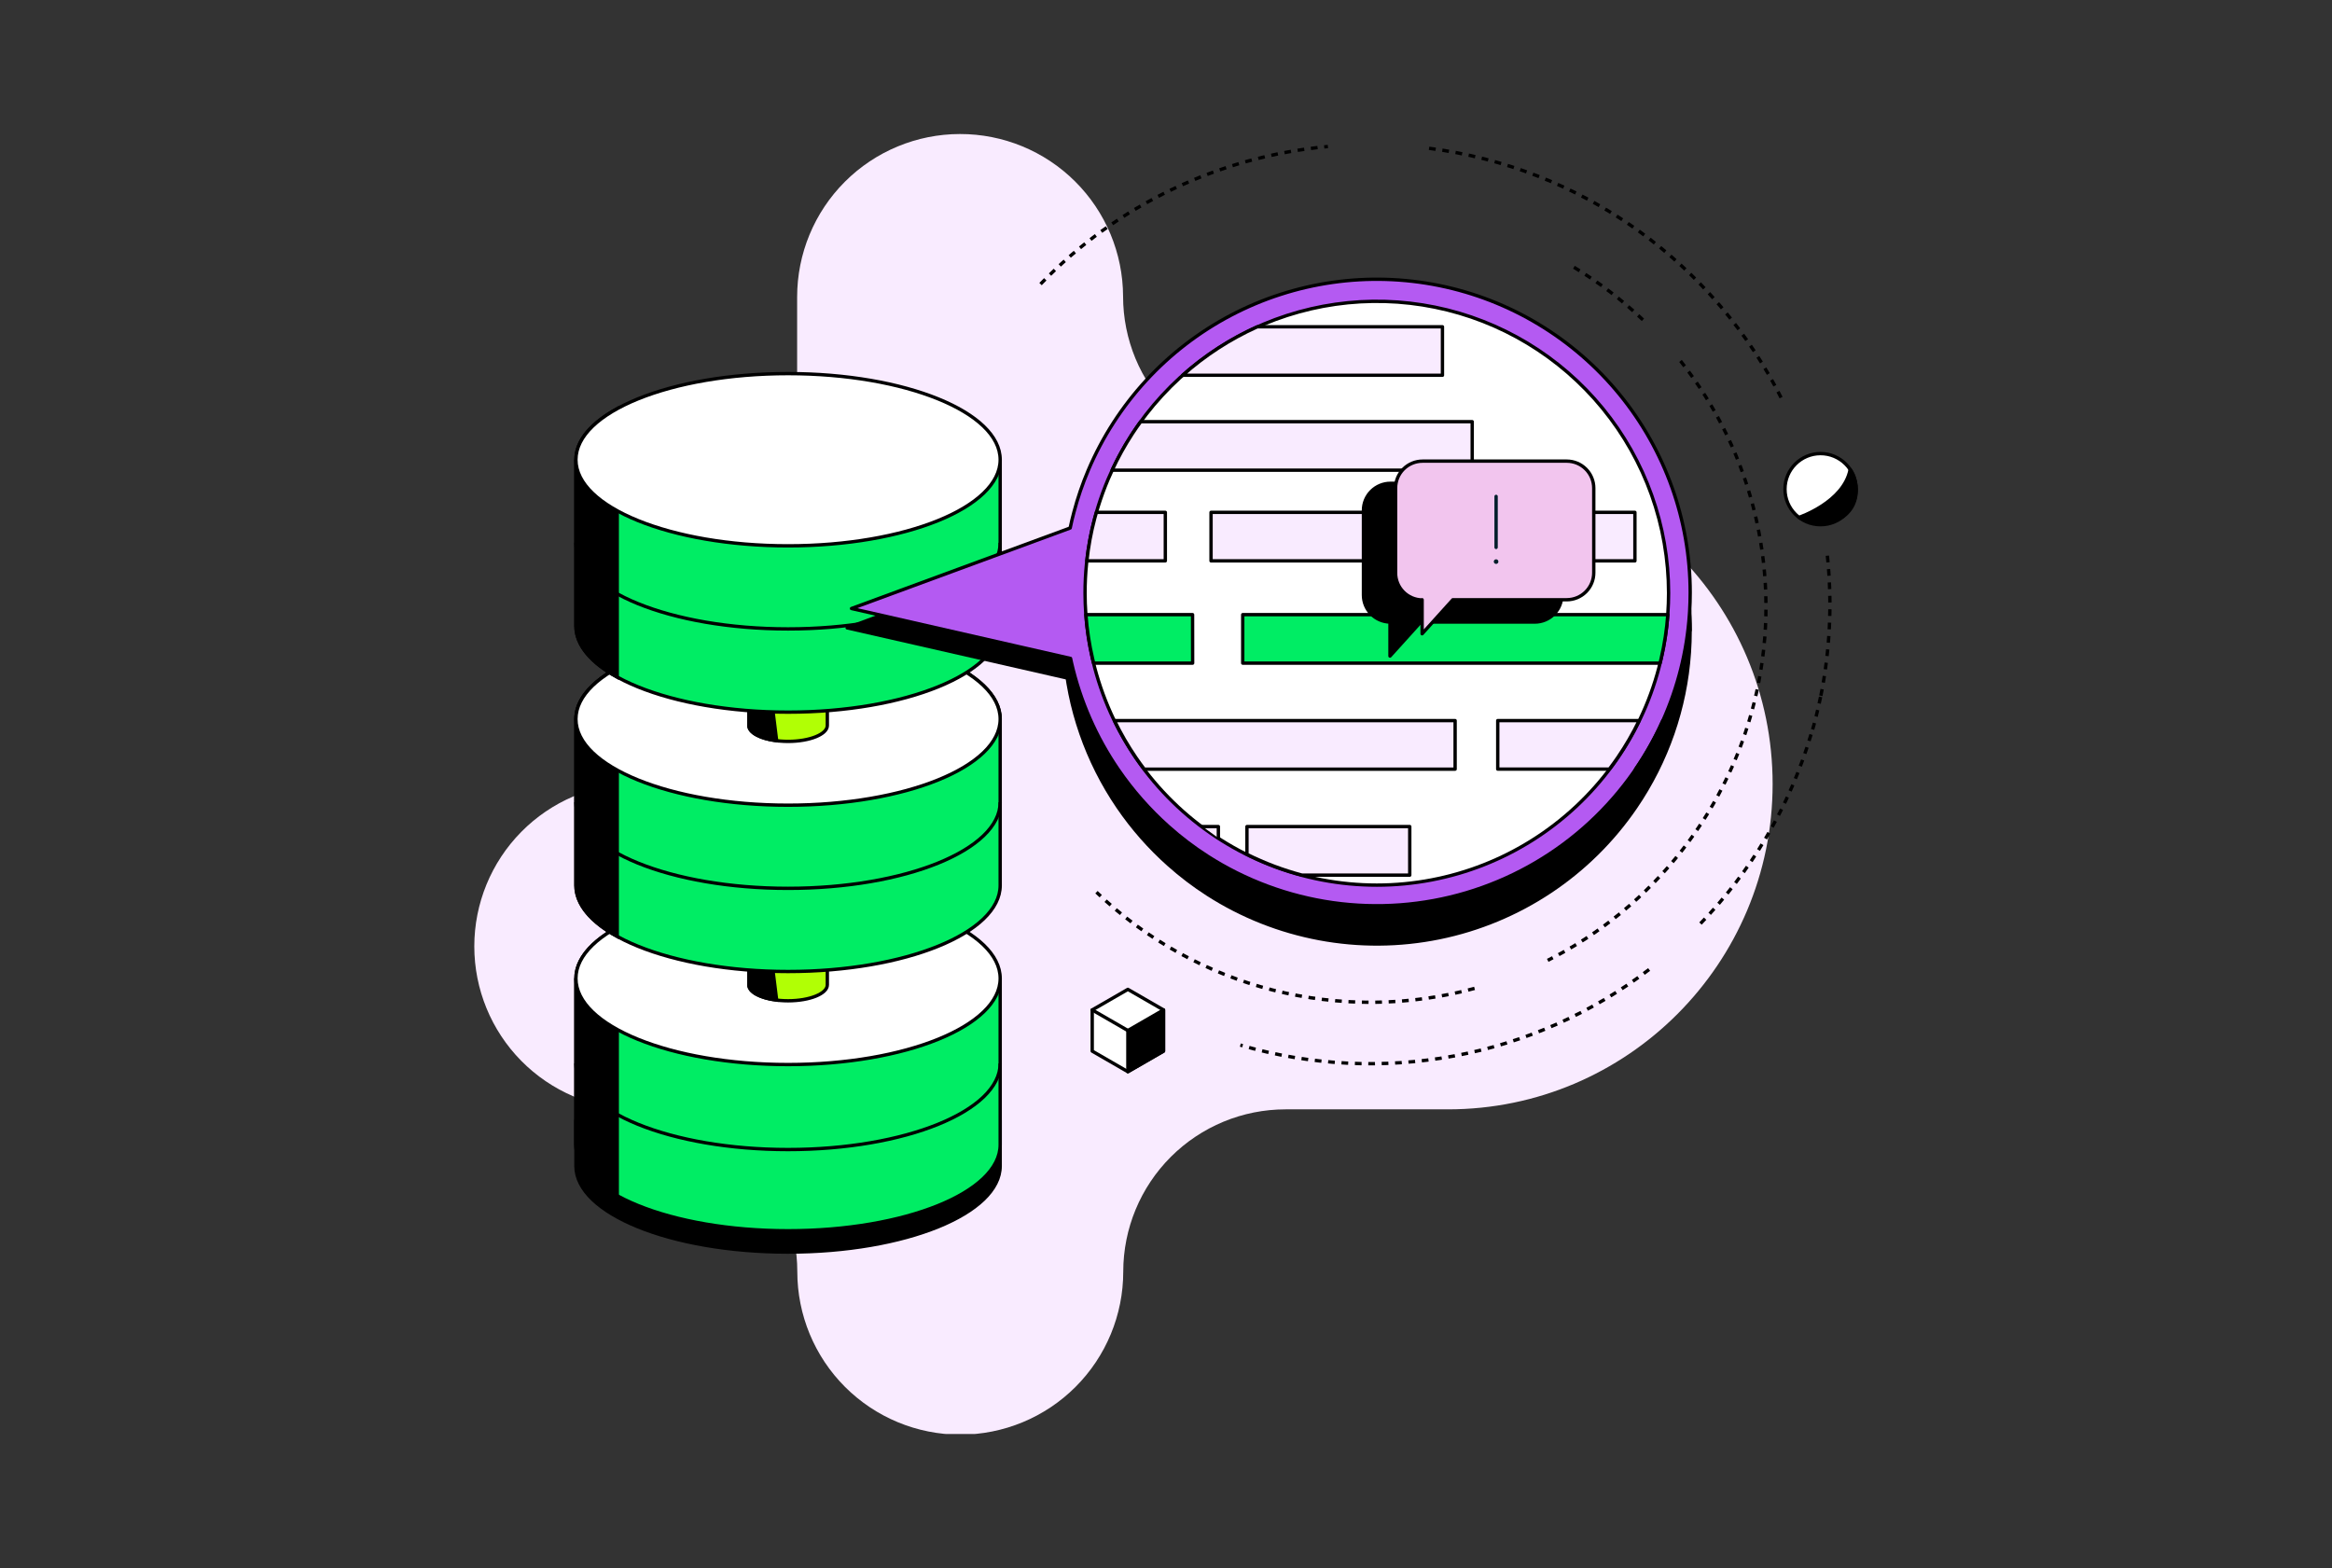 <svg width="696" height="468" viewBox="0 0 696 468" fill="none" xmlns="http://www.w3.org/2000/svg">
<rect x="0" y="0" width="696" height="468" fill="#333333" stroke="none"/>
<g clip-path="url(#clip0_3298_79277)">
<path d="M286.51 40C273.617 40.011 261.255 45.14 252.142 54.261C243.029 63.381 237.91 75.747 237.91 88.64V185.36C237.91 198.201 232.812 210.517 223.737 219.602C214.662 228.686 202.351 233.797 189.51 233.81C176.729 233.993 164.534 239.199 155.561 248.302C146.588 257.405 141.558 269.673 141.558 282.455C141.558 295.237 146.588 307.506 155.561 316.608C164.534 325.711 176.729 330.917 189.51 331.1C202.36 331.1 214.683 336.205 223.769 345.291C232.856 354.377 237.96 366.7 237.96 379.55C237.96 392.45 243.085 404.822 252.206 413.944C261.328 423.065 273.7 428.19 286.6 428.19C299.5 428.19 311.872 423.065 320.994 413.944C330.116 404.822 335.24 392.45 335.24 379.55C335.243 366.699 340.35 354.376 349.437 345.29C358.525 336.204 370.849 331.1 383.7 331.1H432.15C485.67 331.1 529.05 287.52 529.05 234C529.05 180.48 485.67 136.9 432.15 136.9H383.65C370.799 136.9 358.475 131.796 349.387 122.71C340.3 113.624 335.193 101.301 335.19 88.45C335.148 75.573 329.998 63.24 320.871 54.156C311.745 45.073 299.387 39.981 286.51 40Z" fill="#F9EBFF"/>
<path d="M298.51 334.711V348.001C298.51 362.191 270.17 373.701 235.2 373.701C200.23 373.701 171.89 362.191 171.89 348.001V334.711H298.51Z" fill="black" stroke="black" stroke-miterlimit="10"/>
<path d="M171.89 292V341.64C171.89 355.84 200.24 367.34 235.2 367.34C270.16 367.34 298.51 355.87 298.51 341.67V292" fill="#00ED64"/>
<path d="M171.89 292V341.64C171.89 355.84 200.24 367.34 235.2 367.34C270.16 367.34 298.51 355.87 298.51 341.67V292" stroke="black" stroke-miterlimit="10"/>
<path d="M171.89 317.4C171.89 331.59 200.24 343.1 235.2 343.1C270.16 343.1 298.51 331.59 298.51 317.4" stroke="black" stroke-miterlimit="10"/>
<path d="M184.22 276.801V356.911C176.47 352.641 171.89 347.371 171.89 341.671V292.001C171.89 286.331 176.51 281.061 184.22 276.801Z" fill="black" stroke="black" stroke-miterlimit="10"/>
<path d="M235.2 317.73C270.165 317.73 298.51 306.224 298.51 292.03C298.51 277.836 270.165 266.33 235.2 266.33C200.234 266.33 171.89 277.836 171.89 292.03C171.89 306.224 200.234 317.73 235.2 317.73Z" fill="white" stroke="black" stroke-miterlimit="10"/>
<path d="M246.92 284.75V293.94C246.92 296.57 241.67 298.7 235.2 298.7C228.73 298.7 223.51 296.57 223.51 293.94V284.75C223.51 282.12 228.75 279.99 235.22 279.99C241.69 279.99 246.92 282.12 246.92 284.75Z" fill="#B1FF05" stroke="black" stroke-miterlimit="10"/>
<path d="M229.57 280.58L231.8 298.49C226.99 297.9 223.49 296.09 223.49 293.94V284.75C223.51 283 225.94 281.39 229.57 280.58Z" fill="black" stroke="black" stroke-miterlimit="10"/>
<path d="M298.51 214.62V264.26C298.51 278.45 270.17 289.96 235.2 289.96C200.23 289.96 171.89 278.45 171.89 264.26V214.62C171.89 200.42 200.24 188.92 235.2 188.92C270.16 188.92 298.51 200.42 298.51 214.62Z" fill="#00ED64" stroke="black" stroke-miterlimit="10"/>
<path d="M184.22 199.381V279.491C176.47 275.231 171.89 269.961 171.89 264.261V214.621C171.89 208.921 176.51 203.651 184.22 199.381Z" fill="black" stroke="black" stroke-miterlimit="10"/>
<path d="M235.2 240.32C270.165 240.32 298.51 228.814 298.51 214.62C298.51 200.426 270.165 188.92 235.2 188.92C200.234 188.92 171.89 200.426 171.89 214.62C171.89 228.814 200.234 240.32 235.2 240.32Z" fill="white" stroke="black" stroke-miterlimit="10"/>
<path d="M246.92 207.34V216.53C246.92 219.15 241.67 221.28 235.2 221.28C228.73 221.28 223.51 219.15 223.51 216.53V207.34C223.51 204.71 228.75 202.58 235.22 202.58C241.69 202.58 246.92 204.71 246.92 207.34Z" fill="#B1FF05" stroke="black" stroke-miterlimit="10"/>
<path d="M229.57 203.17L231.8 221.08C226.99 220.49 223.49 218.67 223.49 216.53V207.34C223.51 205.54 225.94 204 229.57 203.17Z" fill="black" stroke="black" stroke-miterlimit="10"/>
<path d="M171.89 137.211V186.841C171.89 201.041 200.24 212.551 235.2 212.551C270.16 212.551 298.51 201.001 298.51 186.841V137.211" fill="#00ED64"/>
<path d="M171.89 137.211V186.841C171.89 201.041 200.24 212.551 235.2 212.551C270.16 212.551 298.51 201.001 298.51 186.841V137.211" stroke="black" stroke-miterlimit="10"/>
<path d="M171.89 162C171.89 176.2 200.24 187.71 235.2 187.71C270.16 187.71 298.51 176.22 298.51 162" stroke="black" stroke-miterlimit="10"/>
<path d="M171.89 239.439C171.89 253.629 200.24 265.139 235.2 265.139C270.16 265.139 298.51 253.629 298.51 239.439" stroke="black" stroke-miterlimit="10"/>
<path d="M184.22 122V202.11C176.47 197.85 171.89 192.58 171.89 186.87V137.21C171.89 131.5 176.51 126.23 184.22 122Z" fill="black" stroke="black" stroke-miterlimit="10"/>
<path d="M235.2 162.91C270.165 162.91 298.51 151.403 298.51 137.21C298.51 123.016 270.165 111.51 235.2 111.51C200.234 111.51 171.89 123.016 171.89 137.21C171.89 151.403 200.234 162.91 235.2 162.91Z" fill="white" stroke="black" stroke-miterlimit="10"/>
<path d="M319.01 202.471L252.84 187.391L318.95 163.061L319.01 202.471Z" fill="black" stroke="black" stroke-linecap="round" stroke-linejoin="round"/>
<path d="M504.43 188.22C504.43 190.44 504.353 192.64 504.2 194.82C503.065 211.337 497.542 227.251 488.2 240.92C474.478 261.039 453.449 275.013 429.584 279.868C405.72 284.723 380.903 280.078 360.41 266.92C356.305 264.286 352.416 261.33 348.78 258.08C343.07 253 338.002 247.24 333.69 240.93C324.355 227.258 318.832 211.345 317.69 194.83C317.543 192.65 317.467 190.45 317.46 188.23C317.458 185.074 317.618 181.92 317.94 178.78C318.876 169.461 321.209 160.335 324.86 151.71C333.288 131.861 348.317 115.534 367.401 105.494C386.485 95.453 408.453 92.315 429.585 96.612C450.717 100.908 469.715 112.375 483.364 129.071C497.012 145.767 504.472 166.666 504.48 188.23L504.43 188.22Z" fill="black" stroke="black" stroke-linecap="round" stroke-linejoin="round"/>
<path d="M324.09 183.449H355.92V197.919H326.41L325.52 194.139L324.58 188.229L324.09 183.449Z" fill="#FBA647" stroke="black" stroke-miterlimit="10"/>
<path d="M327.41 175.529L326.52 192.659L320.31 196.699L254.14 181.619L320.25 157.279L327.41 175.529Z" fill="#B45AF2" stroke="black" stroke-linecap="round" stroke-linejoin="round"/>
<path d="M319.51 196.509C319.61 196.979 319.71 197.449 319.82 197.919C322.433 209.233 327.134 219.96 333.68 229.549C337.995 235.858 343.063 241.617 348.77 246.699C352.407 249.946 356.296 252.899 360.4 255.529C371.73 262.796 384.494 267.533 397.82 269.417C411.147 271.301 424.724 270.289 437.624 266.448C450.524 262.608 462.444 256.03 472.57 247.163C482.696 238.296 490.79 227.349 496.3 215.069C500.78 205.074 503.461 194.366 504.22 183.439L504.28 182.549C504.39 180.669 504.45 178.769 504.45 176.859C504.444 155.292 496.984 134.389 483.335 117.69C469.686 100.991 450.685 89.522 429.55 85.224C408.415 80.926 386.444 84.064 367.357 94.106C348.27 104.148 333.24 120.477 324.81 140.329C323.075 144.413 321.638 148.618 320.51 152.909C320.09 154.459 319.73 156.009 319.4 157.589" fill="#B45AF2"/>
<path d="M319.51 196.509C319.61 196.979 319.71 197.449 319.82 197.919C322.433 209.233 327.134 219.96 333.68 229.549C337.995 235.858 343.063 241.617 348.77 246.699C352.407 249.946 356.296 252.899 360.4 255.529C371.73 262.796 384.494 267.533 397.82 269.417C411.147 271.301 424.724 270.289 437.624 266.448C450.524 262.608 462.444 256.03 472.57 247.163C482.696 238.296 490.79 227.349 496.3 215.069C500.78 205.074 503.461 194.366 504.22 183.439L504.28 182.549C504.39 180.669 504.45 178.769 504.45 176.859C504.444 155.292 496.984 134.389 483.335 117.69C469.686 100.991 450.685 89.522 429.55 85.224C408.415 80.926 386.444 84.064 367.357 94.106C348.27 104.148 333.24 120.477 324.81 140.329C323.075 144.413 321.638 148.618 320.51 152.909C320.09 154.459 319.73 156.009 319.4 157.589" stroke="black" stroke-linecap="round" stroke-linejoin="round"/>
<path d="M498 177.001C498 179.071 497.92 181.121 497.78 183.151C496.25 205.144 486.433 225.737 470.312 240.776C454.192 255.814 432.966 264.177 410.92 264.177C388.874 264.177 367.648 255.814 351.527 240.776C335.406 225.737 325.59 205.144 324.06 183.151C323.92 181.151 323.84 179.071 323.84 177.001C323.834 165.319 326.181 153.756 330.74 143.001C338.585 124.514 352.578 109.307 370.349 99.954C388.121 90.601 408.578 87.677 428.258 91.677C447.938 95.678 465.631 106.357 478.34 121.906C491.05 137.455 497.995 156.918 498 177.001Z" fill="white" stroke="black" stroke-linecap="round" stroke-linejoin="round"/>
<path d="M496.28 215.07C494.017 220.131 491.303 224.977 488.17 229.55" stroke="black" stroke-linecap="round" stroke-linejoin="round"/>
<path d="M430.51 97.529H375.25C367.128 101.188 359.615 106.068 352.97 111.999H430.51V97.529Z" fill="#F9EBFF" stroke="black" stroke-linecap="round" stroke-linejoin="round"/>
<path d="M418.63 140.329H439.39V125.859H340.44C339.567 127.046 338.727 128.259 337.92 129.499C335.665 132.962 333.66 136.581 331.92 140.329H418.62H418.63Z" fill="#F9EBFF" stroke="black" stroke-linecap="round" stroke-linejoin="round"/>
<path d="M347.8 152.92H327.23C327.06 153.51 326.89 154.1 326.73 154.7C325.624 158.864 324.839 163.106 324.38 167.39H347.8V152.92Z" fill="#F9EBFF" stroke="black" stroke-linecap="round" stroke-linejoin="round"/>
<path d="M487.95 152.92H361.44V167.4H487.95V152.92Z" fill="#F9EBFF" stroke="black" stroke-linecap="round" stroke-linejoin="round"/>
<path d="M355.93 183.449H324.09C324.413 187.881 325.082 192.281 326.09 196.609C326.19 197.049 326.3 197.479 326.41 197.919H355.95L355.93 183.449Z" fill="#00ED64" stroke="black" stroke-linecap="round" stroke-linejoin="round"/>
<path d="M370.9 183.449V197.919H495.45C495.56 197.479 495.67 197.049 495.77 196.609C496.778 192.281 497.447 187.881 497.77 183.449H370.9Z" fill="#00ED64" stroke="black" stroke-linecap="round" stroke-linejoin="round"/>
<path d="M434.29 215.07H332.61C334.466 218.886 336.595 222.562 338.98 226.07C339.79 227.26 340.64 228.42 341.5 229.56H434.29V215.07Z" fill="#F9EBFF" stroke="black" stroke-linecap="round" stroke-linejoin="round"/>
<path d="M489.22 215.07H447.01V229.55H480.33C481.2 228.41 482.04 227.24 482.85 226.06C485.242 222.56 487.371 218.886 489.22 215.07Z" fill="#F9EBFF" stroke="black" stroke-linecap="round" stroke-linejoin="round"/>
<path d="M420.75 246.699H372.16V254.999C377.421 257.615 382.932 259.692 388.61 261.199H420.75V246.699Z" fill="#F9EBFF" stroke="black" stroke-linecap="round" stroke-linejoin="round"/>
<path d="M358.91 246.699H363.63V250.119" fill="#F9EBFF"/>
<path d="M358.91 246.699H363.63V250.119" stroke="black" stroke-linecap="round" stroke-linejoin="round"/>
<path d="M414.85 185.66V195.81L424.02 185.66H458.07C460.207 185.66 462.257 184.811 463.769 183.299C465.28 181.788 466.13 179.738 466.13 177.6V152.31C466.13 150.172 465.28 148.122 463.769 146.611C462.257 145.099 460.207 144.25 458.07 144.25H414.99C412.852 144.25 410.802 145.099 409.29 146.611C407.779 148.122 406.93 150.172 406.93 152.31V177.6C406.929 179.714 407.759 181.743 409.241 183.25C410.722 184.758 412.736 185.623 414.85 185.66Z" fill="black" stroke="black" stroke-linecap="round" stroke-linejoin="round"/>
<path d="M424.44 179.001V189.151L433.61 179.001H467.61C469.747 179.001 471.797 178.152 473.309 176.64C474.82 175.129 475.67 173.079 475.67 170.941V145.691C475.67 143.553 474.82 141.503 473.309 139.992C471.797 138.48 469.747 137.631 467.61 137.631H424.58C422.442 137.631 420.392 138.48 418.88 139.992C417.369 141.503 416.52 143.553 416.52 145.691V171.001C416.519 173.114 417.349 175.144 418.831 176.651C420.312 178.159 422.326 179.024 424.44 179.061V179.001Z" fill="#F2C5EE" stroke="black" stroke-linecap="round" stroke-linejoin="round"/>
<path d="M446.52 148.16V163.38" stroke="#001E2B" stroke-linecap="round" stroke-linejoin="round"/>
<path d="M446.52 168.31C446.901 168.31 447.21 168.001 447.21 167.62C447.21 167.239 446.901 166.93 446.52 166.93C446.139 166.93 445.83 167.239 445.83 167.62C445.83 168.001 446.139 168.31 446.52 168.31Z" fill="#011E2A"/>
<path d="M543.35 156.601C549.21 156.601 553.96 151.851 553.96 145.991C553.96 140.131 549.21 135.381 543.35 135.381C537.491 135.381 532.74 140.131 532.74 145.991C532.74 151.851 537.491 156.601 543.35 156.601Z" fill="white" stroke="black" stroke-linecap="round" stroke-linejoin="round"/>
<path d="M536.91 154.421C536.91 154.421 550.28 149.961 552.19 140.131C554.48 143.201 555.35 150.231 550.34 153.971C545.33 157.711 540.51 156.411 536.91 154.421Z" fill="black" stroke="black" stroke-linecap="round" stroke-linejoin="round"/>
<path d="M440.09 294.999C420.403 300.358 399.664 300.53 379.89 295.499C360.117 290.468 341.982 280.405 327.25 266.289" stroke="black" stroke-miterlimit="10" stroke-dasharray="2 2"/>
<path d="M501.56 107.73C512.451 121.489 520.141 137.501 524.07 154.604C527.999 171.706 528.068 189.469 524.273 206.601C520.478 223.734 512.914 239.806 502.13 253.649C491.346 267.492 477.613 278.759 461.93 286.63" stroke="black" stroke-miterlimit="10" stroke-dasharray="2 2"/>
<path d="M469.75 79.769C477.162 84.234 484.066 89.491 490.34 95.45" stroke="black" stroke-miterlimit="10" stroke-dasharray="2 2"/>
<path d="M492.19 289.359C475.046 302.419 455.072 311.265 433.88 315.184C412.688 319.103 390.871 317.985 370.19 311.919" stroke="black" stroke-miterlimit="10" stroke-dasharray="2 2"/>
<path d="M540.51 219.211C534.156 240.664 522.644 260.234 506.98 276.211" stroke="black" stroke-miterlimit="10" stroke-dasharray="2 2"/>
<path d="M543.36 208C542.58 211.82 541.643 215.573 540.55 219.26" stroke="black" stroke-miterlimit="10" stroke-dasharray="2 2"/>
<path d="M545.39 165.859C546.865 179.91 546.19 194.102 543.39 207.949" stroke="black" stroke-miterlimit="10" stroke-dasharray="2 2"/>
<path d="M426.51 44.26C448.935 47.144 470.3 55.525 488.705 68.656C507.11 81.788 521.986 99.263 532.01 119.53" stroke="black" stroke-miterlimit="10" stroke-dasharray="2 2"/>
<path d="M310.56 84.781C333.318 61.283 363.744 46.719 396.32 43.73" stroke="black" stroke-miterlimit="10" stroke-dasharray="2 2"/>
<path d="M325.98 301.429V313.719L336.62 319.859L347.26 313.719V301.429L336.62 295.289L325.98 301.429Z" fill="white" stroke="black" stroke-linecap="round" stroke-linejoin="round"/>
<path d="M347.26 313.72V301.43L336.62 307.57V319.86L347.26 313.72Z" fill="black" stroke="black" stroke-linecap="round" stroke-linejoin="round"/>
<path d="M325.98 301.43L336.62 307.57" stroke="black" stroke-linecap="round" stroke-linejoin="round"/>
</g>
<defs>
<clipPath id="clip0_3298_79277">
<rect width="413.51" height="388" fill="white" transform="translate(141 40)"/>
</clipPath>
</defs>
</svg>
